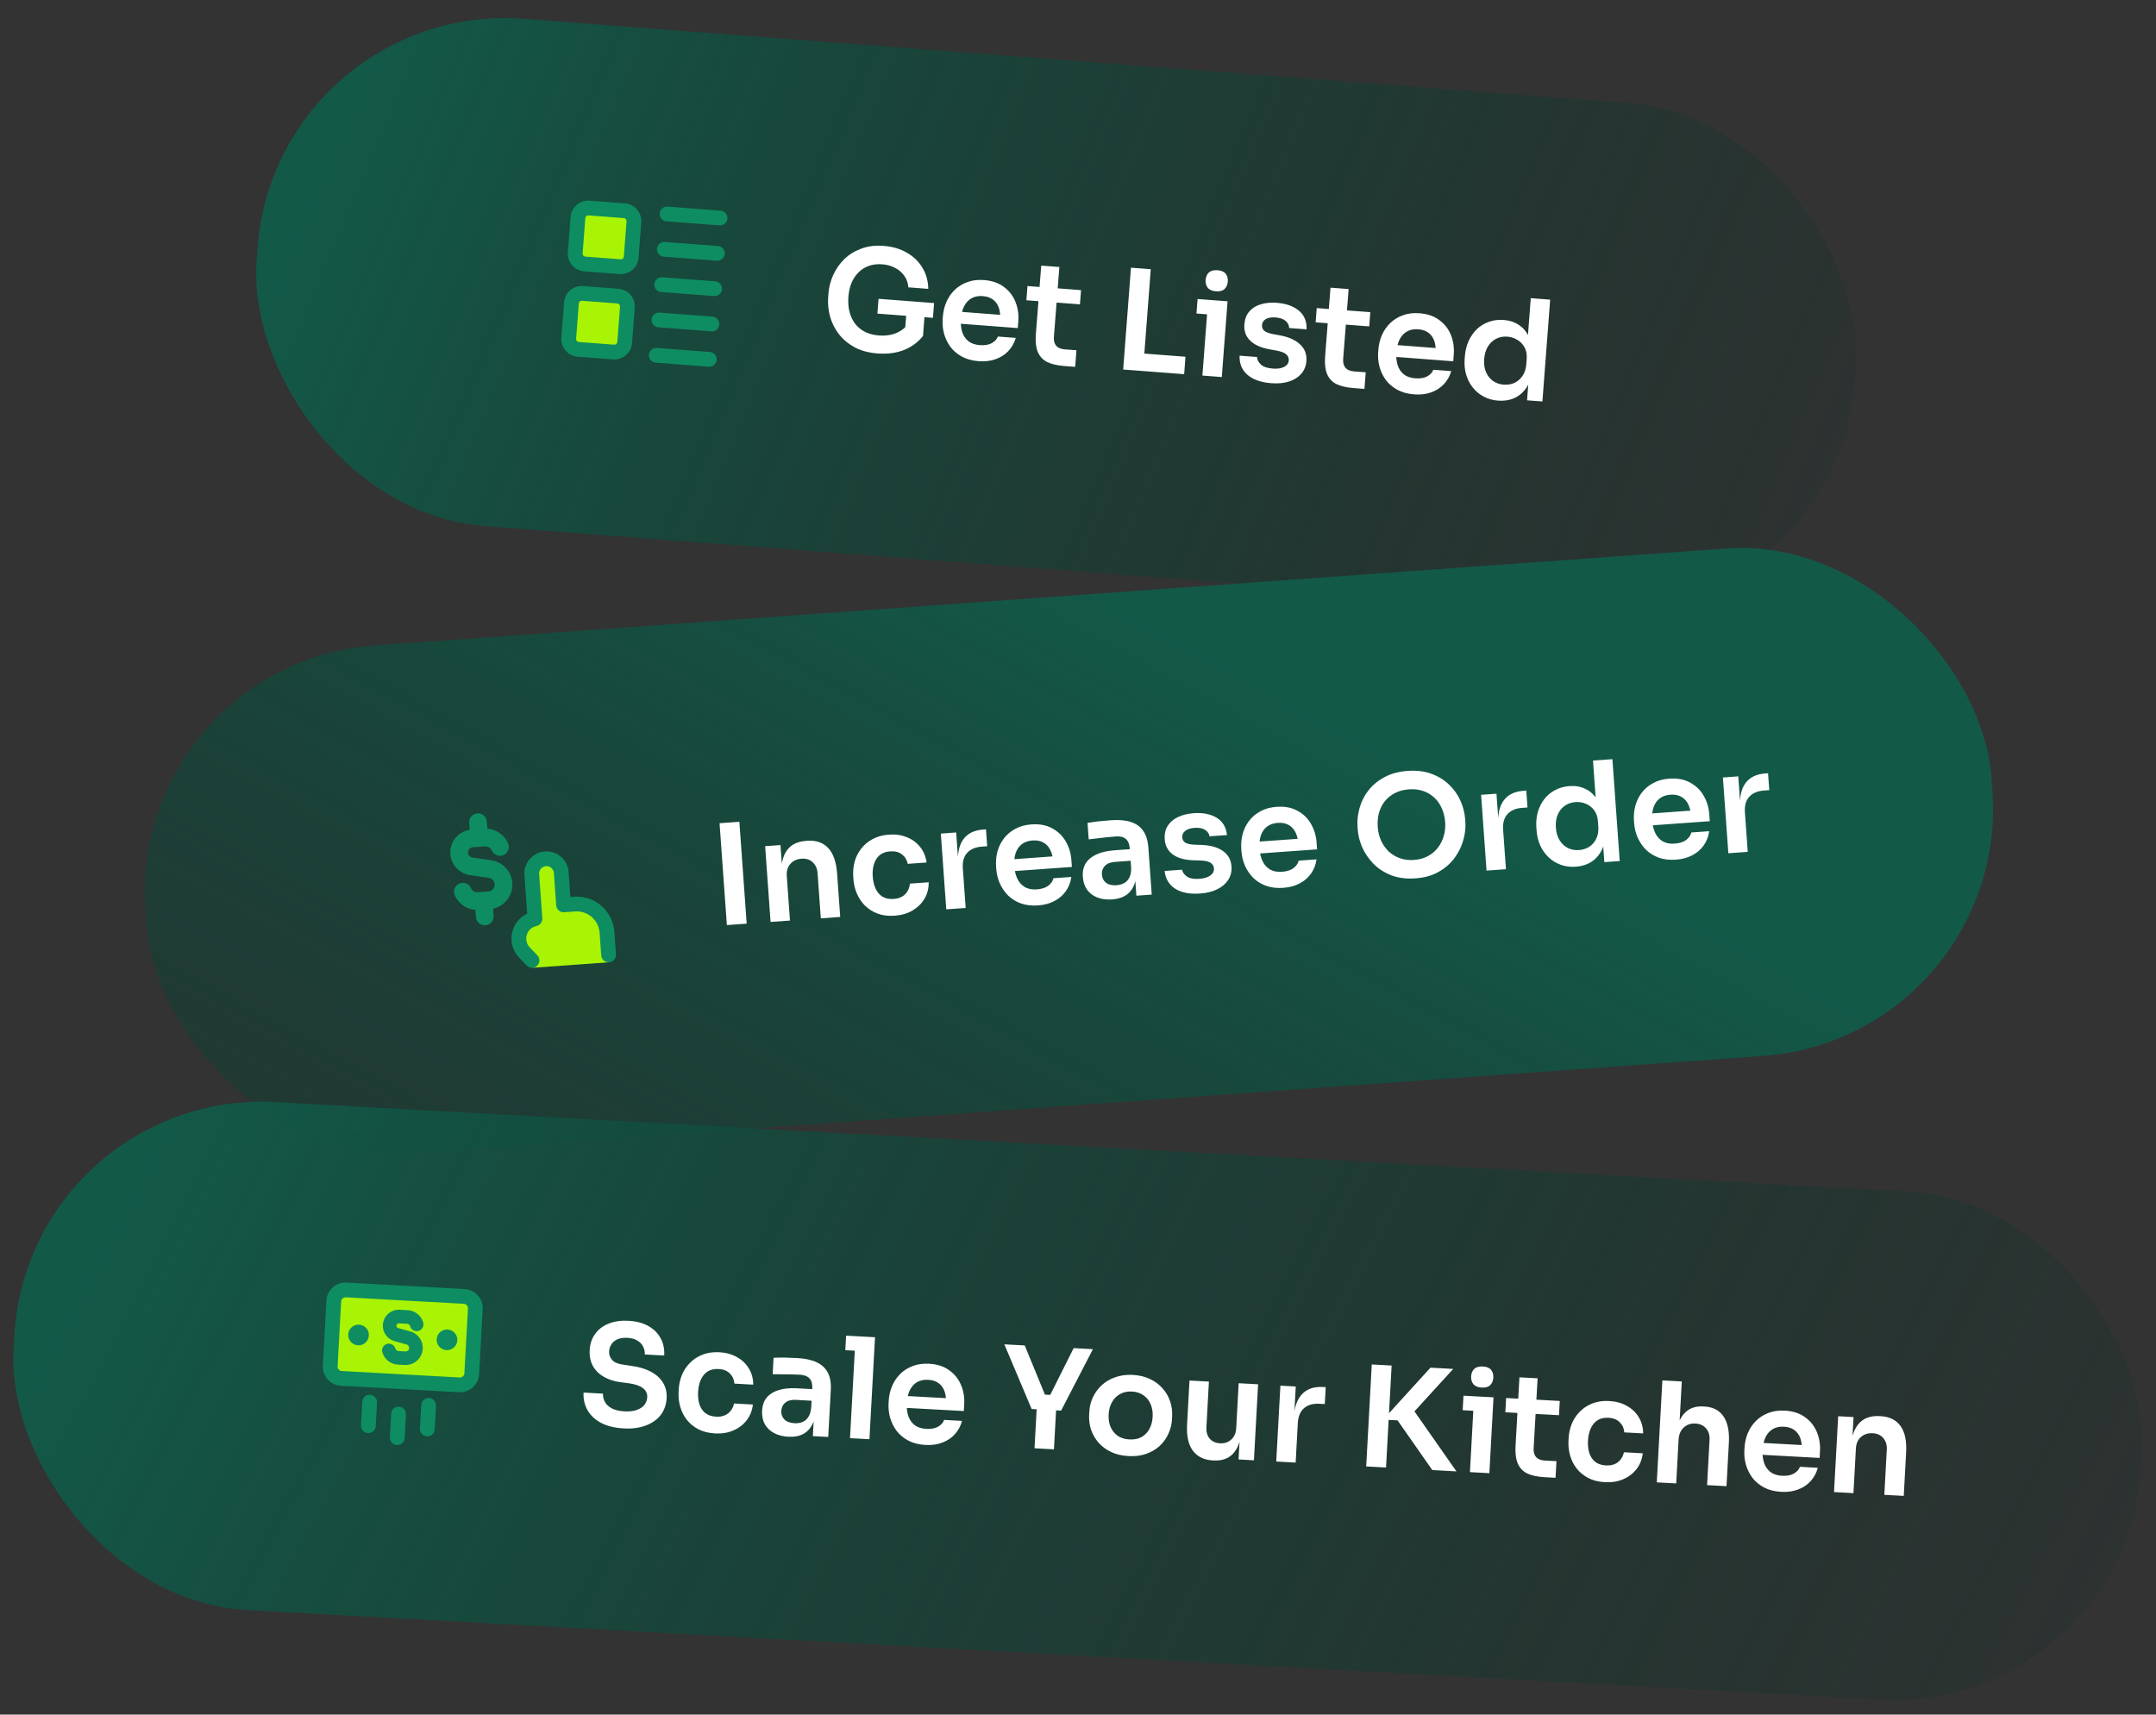 <svg xmlns="http://www.w3.org/2000/svg" width="435" height="346" viewBox="0 0 435 346" fill="none"><rect x="0" y="0" width="435" height="346" fill="#333333" stroke="none"/><rect x="55.789" y="0" width="323.389" height="102.663" rx="50" transform="rotate(4.36 55.789 0)" fill="url(#paint0_linear_30_969)"></rect><g clip-path="url(#clip0_30_969)"><path fill-rule="evenodd" clip-rule="evenodd" d="M116.608 43.903L116.064 51.032C115.977 52.181 116.837 53.183 117.985 53.27L125.114 53.814C126.263 53.901 127.265 53.041 127.352 51.893L127.896 44.764C127.983 43.616 127.123 42.614 125.975 42.526L118.846 41.983C117.698 41.895 116.696 42.755 116.608 43.903ZM115.294 61.132L114.751 68.261C114.663 69.409 115.523 70.411 116.671 70.499L123.801 71.042C124.949 71.13 125.951 70.27 126.038 69.122L126.582 61.993C126.67 60.844 125.81 59.842 124.661 59.755L117.532 59.211C116.384 59.123 115.382 59.983 115.294 61.132Z" fill="#A8F404"></path><path fill-rule="evenodd" clip-rule="evenodd" d="M118.733 43.468C118.405 43.443 118.118 43.688 118.093 44.017L117.55 51.146C117.525 51.474 117.77 51.76 118.098 51.785L125.228 52.329C125.556 52.354 125.842 52.108 125.867 51.78L126.411 44.651C126.436 44.323 126.19 44.036 125.862 44.011L118.733 43.468ZM115.123 43.79C115.273 41.822 116.991 40.347 118.959 40.497L126.088 41.041C128.057 41.191 129.531 42.909 129.381 44.877L128.837 52.006C128.687 53.975 126.97 55.449 125.001 55.299L117.872 54.755C115.903 54.605 114.429 52.888 114.579 50.919L115.123 43.79ZM133.104 43.07C133.167 42.249 133.882 41.635 134.703 41.698L145.396 42.513C146.216 42.576 146.831 43.291 146.768 44.112C146.706 44.932 145.99 45.546 145.17 45.484L134.476 44.668C133.656 44.606 133.042 43.89 133.104 43.07ZM132.56 50.199C132.623 49.379 133.339 48.764 134.159 48.827L144.853 49.642C145.673 49.705 146.287 50.42 146.224 51.241C146.162 52.061 145.446 52.675 144.626 52.613L133.932 51.797C133.112 51.735 132.498 51.019 132.56 50.199ZM133.615 55.956C132.795 55.893 132.079 56.508 132.017 57.328C131.954 58.148 132.569 58.864 133.389 58.926L144.082 59.742C144.903 59.804 145.618 59.19 145.681 58.37C145.743 57.55 145.129 56.834 144.309 56.771L133.615 55.956ZM131.473 64.457C131.536 63.637 132.251 63.023 133.072 63.085L143.765 63.9C144.586 63.963 145.2 64.679 145.137 65.499C145.075 66.319 144.359 66.933 143.539 66.871L132.845 66.055C132.025 65.993 131.411 65.277 131.473 64.457ZM132.528 70.214C131.708 70.151 130.992 70.766 130.93 71.586C130.867 72.406 131.481 73.122 132.302 73.184L142.995 74C143.816 74.062 144.531 73.448 144.594 72.628C144.656 71.808 144.042 71.092 143.222 71.029L132.528 70.214ZM116.78 61.245C116.805 60.917 117.091 60.671 117.419 60.696L124.548 61.24C124.876 61.265 125.122 61.551 125.097 61.879L124.553 69.008C124.528 69.337 124.242 69.582 123.914 69.557L116.785 69.014C116.457 68.989 116.211 68.702 116.236 68.374L116.78 61.245ZM117.645 57.726C115.677 57.576 113.959 59.05 113.809 61.019L113.266 68.148C113.115 70.116 114.59 71.834 116.558 71.984L123.687 72.528C125.656 72.678 127.374 71.204 127.524 69.235L128.067 62.106C128.217 60.137 126.743 58.42 124.775 58.27L117.645 57.726Z" fill="#0E8D62"></path></g><path d="M177.069 71.33C175.305 71.195 173.77 70.785 172.463 70.101C171.176 69.399 170.111 68.515 169.267 67.45C168.444 66.368 167.845 65.181 167.472 63.887C167.119 62.577 166.995 61.237 167.099 59.867L167.146 59.247C167.245 57.952 167.567 56.703 168.112 55.498C168.656 54.294 169.398 53.228 170.338 52.299C171.295 51.371 172.435 50.666 173.755 50.181C175.096 49.679 176.601 49.492 178.272 49.619C180.073 49.757 181.643 50.216 182.98 50.998C184.319 51.76 185.365 52.775 186.117 54.04C186.872 55.287 187.264 56.704 187.294 58.292L183.268 57.985C183.204 57.093 182.933 56.317 182.455 55.658C181.978 54.98 181.349 54.441 180.568 54.042C179.805 53.644 178.945 53.408 177.988 53.335C177.031 53.262 176.146 53.365 175.332 53.642C174.537 53.922 173.843 54.35 173.252 54.928C172.66 55.506 172.181 56.215 171.815 57.055C171.468 57.897 171.254 58.843 171.174 59.894C171.087 61.039 171.168 62.074 171.419 62.999C171.669 63.924 172.061 64.728 172.594 65.41C173.128 66.074 173.796 66.606 174.596 67.007C175.397 67.389 176.314 67.62 177.346 67.698C178.716 67.803 179.939 67.613 181.014 67.129C182.09 66.625 182.898 65.932 183.438 65.048L182.487 68.232L182.891 62.94L186.578 63.221L186.231 67.781C185.247 69.046 183.966 69.996 182.389 70.631C180.813 71.247 179.04 71.48 177.069 71.33ZM177.031 63.286L177.259 60.302L188.463 61.156L188.235 64.14L177.031 63.286ZM197.451 72.884C196.138 72.784 195.001 72.471 194.04 71.944C193.099 71.419 192.328 70.757 191.728 69.956C191.149 69.138 190.726 68.247 190.46 67.282C190.213 66.32 190.126 65.35 190.2 64.375L190.241 63.84C190.318 62.826 190.552 61.863 190.943 60.949C191.354 60.017 191.906 59.21 192.6 58.527C193.314 57.826 194.166 57.296 195.156 56.938C196.148 56.56 197.272 56.42 198.529 56.516C200.181 56.641 201.532 57.112 202.584 57.929C203.656 58.728 204.428 59.74 204.901 60.965C205.375 62.172 205.561 63.451 205.458 64.802L205.35 66.209L191.81 65.177L191.992 62.784L203.084 63.63L201.783 64.72C201.857 63.744 201.78 62.898 201.552 62.182C201.323 61.466 200.932 60.899 200.379 60.479C199.845 60.061 199.146 59.819 198.283 59.753C197.419 59.687 196.672 59.828 196.042 60.176C195.411 60.525 194.908 61.062 194.531 61.788C194.175 62.498 193.958 63.368 193.879 64.4C193.806 65.358 193.891 66.223 194.134 66.996C194.379 67.751 194.794 68.368 195.381 68.847C195.968 69.307 196.741 69.574 197.698 69.647C198.655 69.719 199.448 69.591 200.078 69.262C200.708 68.913 201.129 68.464 201.341 67.914L204.944 68.189C204.639 69.223 204.137 70.109 203.439 70.849C202.741 71.588 201.878 72.136 200.851 72.492C199.842 72.849 198.709 72.98 197.451 72.884ZM214.737 73.862C213.329 73.755 212.179 73.488 211.287 73.061C210.415 72.617 209.786 71.946 209.402 71.049C209.018 70.132 208.883 68.933 208.996 67.45L210.081 53.602L213.74 53.881L212.637 67.983C212.579 68.733 212.732 69.33 213.095 69.773C213.478 70.198 214.044 70.44 214.795 70.497L217.188 70.68L216.932 74.03L214.737 73.862ZM207.084 60.594L207.303 57.722L218.113 58.547L217.894 61.418L207.084 60.594ZM226.617 74.57L228.184 54.02L232.181 54.325L230.614 74.875L226.617 74.57ZM230.051 74.832L230.319 71.313L239.187 71.989L238.919 75.508L230.051 74.832ZM242.599 75.788L243.764 60.503L247.677 60.801L246.512 76.087L242.599 75.788ZM241.402 63.267L241.625 60.34L247.677 60.801L247.454 63.729L241.402 63.267ZM245.34 58.782C244.57 58.724 244.013 58.483 243.667 58.06C243.342 57.62 243.203 57.09 243.251 56.471C243.298 55.852 243.515 55.359 243.901 54.992C244.307 54.626 244.894 54.473 245.664 54.532C246.433 54.59 246.981 54.83 247.308 55.252C247.634 55.673 247.774 56.193 247.727 56.812C247.679 57.432 247.462 57.934 247.074 58.32C246.687 58.687 246.109 58.841 245.34 58.782ZM256.531 77.332C254.429 77.172 252.811 76.605 251.677 75.631C250.563 74.64 250.038 73.354 250.102 71.774L253.621 72.042C253.637 72.572 253.892 73.073 254.384 73.544C254.877 74.016 255.686 74.295 256.812 74.381C257.751 74.452 258.505 74.34 259.075 74.043C259.664 73.749 259.98 73.31 260.024 72.728C260.063 72.222 259.878 71.802 259.469 71.469C259.079 71.137 258.381 70.885 257.375 70.714L256.034 70.471C254.341 70.153 253.064 69.564 252.205 68.706C251.345 67.848 250.966 66.762 251.066 65.448C251.146 64.397 251.476 63.535 252.056 62.862C252.636 62.189 253.399 61.709 254.346 61.423C255.313 61.119 256.397 61.013 257.598 61.105C259.475 61.248 260.963 61.776 262.064 62.691C263.165 63.605 263.682 64.862 263.617 66.462L260.098 66.194C260.101 65.665 259.872 65.195 259.413 64.782C258.954 64.37 258.264 64.128 257.345 64.058C256.519 63.995 255.869 64.106 255.394 64.391C254.919 64.675 254.662 65.071 254.624 65.578C254.587 66.066 254.736 66.455 255.073 66.745C255.428 67.036 256.015 67.26 256.834 67.417L258.174 67.661C259.961 67.986 261.331 68.59 262.283 69.475C263.254 70.36 263.687 71.488 263.582 72.858C263.505 73.872 263.156 74.732 262.536 75.44C261.936 76.13 261.123 76.644 260.097 76.981C259.07 77.318 257.882 77.435 256.531 77.332ZM273.1 78.312C271.692 78.205 270.542 77.938 269.65 77.511C268.778 77.067 268.149 76.397 267.765 75.499C267.382 74.582 267.246 73.383 267.36 71.9L268.444 58.052L272.103 58.331L271 72.433C270.943 73.183 271.095 73.78 271.458 74.223C271.841 74.649 272.407 74.89 273.158 74.948L275.551 75.13L275.296 78.48L273.1 78.312ZM265.447 65.044L265.666 62.173L276.476 62.997L276.257 65.868L265.447 65.044ZM285.312 79.583C283.998 79.483 282.861 79.17 281.901 78.644C280.959 78.119 280.189 77.456 279.589 76.655C279.01 75.837 278.587 74.946 278.321 73.982C278.073 73.019 277.987 72.05 278.061 71.074L278.102 70.539C278.179 69.526 278.413 68.562 278.804 67.648C279.215 66.717 279.767 65.909 280.461 65.226C281.175 64.526 282.027 63.996 283.017 63.637C284.008 63.26 285.133 63.119 286.39 63.215C288.042 63.341 289.393 63.812 290.445 64.628C291.516 65.427 292.289 66.44 292.761 67.665C293.236 68.871 293.421 70.15 293.318 71.501L293.211 72.909L279.671 71.876L279.853 69.484L290.944 70.329L289.644 71.419C289.718 70.444 289.641 69.598 289.413 68.882C289.184 68.166 288.793 67.598 288.24 67.178C287.706 66.76 287.007 66.518 286.143 66.452C285.28 66.386 284.533 66.528 283.903 66.876C283.272 67.224 282.769 67.762 282.392 68.488C282.036 69.197 281.819 70.068 281.74 71.1C281.667 72.057 281.752 72.922 281.995 73.696C282.24 74.451 282.655 75.068 283.241 75.546C283.829 76.007 284.602 76.273 285.559 76.346C286.516 76.419 287.309 76.291 287.938 75.961C288.569 75.613 288.99 75.164 289.202 74.614L292.805 74.888C292.5 75.922 291.998 76.809 291.3 77.548C290.602 78.288 289.739 78.836 288.711 79.191C287.703 79.549 286.569 79.679 285.312 79.583ZM302.264 80.848C301.194 80.766 300.224 80.494 299.353 80.031C298.483 79.568 297.746 78.955 297.144 78.192C296.541 77.429 296.097 76.564 295.812 75.599C295.529 74.615 295.429 73.569 295.514 72.462L295.559 71.87C295.642 70.782 295.889 69.772 296.299 68.841C296.729 67.911 297.281 67.113 297.954 66.447C298.647 65.782 299.449 65.287 300.361 64.96C301.293 64.616 302.304 64.485 303.392 64.568C304.593 64.66 305.624 65.002 306.485 65.597C307.366 66.174 308.039 66.999 308.505 68.073C308.97 69.146 309.172 70.464 309.109 72.026L308.058 70.587L308.852 60.171L312.765 60.469L311.198 81.019L308.102 80.783L308.598 74.28L309.273 74.332C309.098 75.885 308.68 77.165 308.018 78.172C307.357 79.16 306.529 79.88 305.531 80.332C304.554 80.767 303.465 80.939 302.264 80.848ZM303.388 77.621C304.157 77.679 304.874 77.564 305.538 77.275C306.203 76.967 306.749 76.499 307.174 75.871C307.62 75.225 307.877 74.452 307.945 73.551L308.031 72.425C308.1 71.524 307.96 70.759 307.612 70.128C307.265 69.479 306.785 68.97 306.171 68.602C305.559 68.216 304.877 67.994 304.126 67.937C303.282 67.872 302.515 68.022 301.827 68.384C301.159 68.73 300.609 69.254 300.178 69.957C299.766 70.662 299.522 71.503 299.448 72.478C299.374 73.454 299.496 74.323 299.816 75.083C300.137 75.825 300.601 76.417 301.209 76.86C301.836 77.304 302.562 77.558 303.388 77.621Z" fill="white"></path><rect x="25.752" y="133.83" width="373.437" height="102.663" rx="50" transform="rotate(-4.103 25.752 133.83)" fill="url(#paint1_linear_30_969)"></rect><g clip-path="url(#clip1_30_969)"><path d="M107.294 176.491L107.934 185.405L107.819 185.433C104.749 186.174 103.642 189.967 105.832 192.242L107.449 195.296L122.9 194.188L122.465 188.121C122.223 184.743 119.288 182.201 115.91 182.444L113.706 182.602L113.237 176.064C113.12 174.423 111.694 173.188 110.053 173.306C108.412 173.424 107.177 174.85 107.294 176.491Z" fill="#A8F404"></path><path fill-rule="evenodd" clip-rule="evenodd" d="M96.32 164.136C97.304 164.066 98.16 164.807 98.23 165.791L98.334 167.231C99.519 167.32 100.6 167.829 101.413 168.616C101.872 169.06 102.248 169.596 102.511 170.197C102.905 171.102 102.492 172.155 101.587 172.55C100.682 172.945 99.629 172.531 99.234 171.626C99.162 171.46 99.057 171.31 98.927 171.184C98.65 170.916 98.27 170.766 97.859 170.796L95.406 170.972C94.828 171.013 94.393 171.515 94.435 172.093C94.47 172.585 94.843 172.986 95.331 173.056L99.125 173.606C101.435 173.94 103.199 175.838 103.366 178.165C103.544 180.653 101.858 182.846 99.491 183.369L99.595 184.808C99.665 185.793 98.924 186.648 97.94 186.719C96.955 186.79 96.1 186.049 96.029 185.064L95.926 183.625C94.07 183.487 92.472 182.317 91.749 180.659C91.354 179.754 91.768 178.7 92.672 178.306C93.577 177.911 94.631 178.325 95.025 179.229C95.256 179.757 95.799 180.103 96.4 180.06L97.43 179.986C97.439 179.985 97.448 179.984 97.457 179.984C97.465 179.983 97.474 179.983 97.483 179.982L98.513 179.908C99.278 179.853 99.855 179.188 99.8 178.421C99.753 177.769 99.259 177.237 98.613 177.144L94.819 176.594C92.668 176.283 91.025 174.516 90.869 172.349C90.696 169.932 92.413 167.816 94.765 167.45L94.665 166.047C94.594 165.062 95.335 164.207 96.32 164.136ZM108.78 176.384C108.721 175.563 109.339 174.851 110.159 174.792C110.98 174.733 111.693 175.35 111.752 176.171L112.22 182.708C112.279 183.529 112.992 184.146 113.813 184.087L116.016 183.929C118.574 183.746 120.796 185.67 120.979 188.228L121.308 192.808C121.367 193.629 122.08 194.246 122.9 194.187C123.721 194.129 124.338 193.416 124.279 192.595L123.951 188.014C123.65 183.816 120.002 180.656 115.803 180.958L115.085 181.009L114.723 175.958C114.546 173.496 112.408 171.644 109.946 171.82C107.484 171.997 105.632 174.136 105.809 176.597L106.366 184.372C103.038 185.945 102.051 190.461 104.759 193.275L106.269 194.843C106.84 195.436 107.783 195.454 108.375 194.883C108.968 194.313 108.986 193.37 108.415 192.777L106.906 191.209C105.514 189.763 106.217 187.351 108.168 186.881L108.283 186.853C108.991 186.682 109.472 186.025 109.42 185.298L108.78 176.384Z" fill="#0E8D62"></path></g><path d="M146.654 186.68L145.179 166.123L149.178 165.836L150.653 186.393L146.654 186.68ZM155.473 186.047L154.376 170.756L157.473 170.534L157.944 177.095L157.663 177.116C157.551 175.557 157.664 174.247 158.003 173.185C158.341 172.104 158.894 171.272 159.664 170.688C160.452 170.103 161.457 169.767 162.677 169.68L162.846 169.668C164.667 169.537 166.089 170.029 167.113 171.145C168.135 172.241 168.729 173.954 168.896 176.281L169.525 185.039L165.61 185.32L164.958 176.224C164.891 175.286 164.564 174.545 163.978 174.002C163.41 173.458 162.657 173.219 161.719 173.287C160.761 173.355 160.004 173.711 159.446 174.355C158.906 174.979 158.671 175.788 158.743 176.783L159.387 185.766L155.473 186.047ZM180.558 184.785C179.225 184.881 178.054 184.739 177.046 184.358C176.056 183.976 175.205 183.433 174.495 182.73C173.802 182.024 173.263 181.214 172.877 180.298C172.49 179.382 172.262 178.436 172.192 177.46L172.153 176.925C172.079 175.893 172.168 174.896 172.42 173.934C172.689 172.952 173.126 172.072 173.731 171.293C174.334 170.495 175.099 169.845 176.025 169.345C176.969 168.824 178.079 168.518 179.356 168.427C180.689 168.331 181.9 168.508 182.989 168.958C184.076 169.39 184.963 170.043 185.649 170.919C186.353 171.793 186.786 172.837 186.949 174.052L183.147 174.325C182.997 173.543 182.612 172.91 181.992 172.427C181.391 171.941 180.593 171.734 179.598 171.806C178.735 171.868 178.027 172.126 177.474 172.581C176.941 173.034 176.56 173.637 176.33 174.389C176.1 175.123 176.018 175.959 176.086 176.898C176.15 177.799 176.34 178.606 176.656 179.319C176.99 180.031 177.453 180.574 178.046 180.946C178.658 181.318 179.414 181.471 180.315 181.406C180.991 181.358 181.564 181.194 182.035 180.915C182.506 180.636 182.866 180.27 183.117 179.818C183.386 179.365 183.539 178.863 183.575 178.314L187.377 178.041C187.39 179.285 187.102 180.4 186.513 181.386C185.94 182.352 185.138 183.136 184.106 183.738C183.092 184.339 181.909 184.689 180.558 184.785ZM190.92 183.504L189.823 168.213L192.921 167.991L193.386 174.468L193.301 174.474C193.144 172.278 193.494 170.582 194.352 169.389C195.209 168.195 196.549 167.533 198.37 167.402L198.933 167.362L199.177 170.769L198.107 170.846C196.793 170.94 195.796 171.37 195.115 172.136C194.451 172.882 194.167 173.921 194.263 175.254L194.835 183.224L190.92 183.504ZM209.434 182.714C208.12 182.808 206.949 182.666 205.922 182.287C204.913 181.906 204.054 181.364 203.343 180.66C202.649 179.936 202.1 179.117 201.695 178.203C201.308 177.287 201.08 176.341 201.01 175.365L200.971 174.83C200.899 173.816 200.988 172.828 201.24 171.867C201.509 170.885 201.937 170.005 202.523 169.227C203.126 168.429 203.891 167.78 204.817 167.279C205.742 166.76 206.834 166.455 208.091 166.365C209.743 166.247 211.15 166.514 212.31 167.166C213.487 167.799 214.4 168.686 215.048 169.829C215.695 170.952 216.067 172.19 216.164 173.542L216.265 174.95L202.72 175.921L202.548 173.528L213.643 172.732L212.517 174.001C212.447 173.025 212.246 172.2 211.915 171.525C211.583 170.851 211.113 170.347 210.504 170.013C209.914 169.678 209.187 169.542 208.324 169.604C207.46 169.665 206.742 169.915 206.17 170.352C205.597 170.79 205.178 171.395 204.913 172.169C204.665 172.923 204.578 173.816 204.652 174.849C204.721 175.806 204.933 176.649 205.287 177.379C205.64 178.089 206.141 178.638 206.792 179.026C207.441 179.394 208.244 179.544 209.202 179.476C210.159 179.407 210.925 179.163 211.499 178.745C212.071 178.307 212.422 177.801 212.55 177.226L216.155 176.967C216.005 178.035 215.639 178.985 215.057 179.82C214.476 180.654 213.703 181.323 212.739 181.826C211.793 182.328 210.692 182.624 209.434 182.714ZM229.28 180.752L228.955 176.219L228.307 176.265L227.945 171.225C227.882 170.342 227.619 169.701 227.156 169.3C226.694 168.899 226.012 168.731 225.11 168.796C224.641 168.829 224.079 168.879 223.423 168.945C222.767 169.011 222.103 169.087 221.43 169.173C220.774 169.239 220.185 169.309 219.662 169.385L219.423 166.062C219.852 165.993 220.338 165.921 220.879 165.844C221.421 165.767 221.974 165.709 222.537 165.668C223.117 165.608 223.661 165.56 224.168 165.523C225.745 165.41 227.065 165.523 228.127 165.862C229.208 166.199 230.043 166.791 230.632 167.635C231.239 168.479 231.594 169.614 231.697 171.04L232.378 180.53L229.28 180.752ZM224.38 181.5C223.273 181.58 222.282 181.453 221.409 181.119C220.555 180.784 219.867 180.267 219.345 179.569C218.842 178.869 218.553 178.003 218.479 176.97C218.398 175.844 218.605 174.904 219.098 174.152C219.61 173.398 220.351 172.807 221.32 172.379C222.308 171.95 223.478 171.687 224.83 171.59L228.378 171.335L228.546 173.672L224.941 173.931C224.04 173.996 223.362 174.271 222.906 174.756C222.467 175.222 222.273 175.802 222.323 176.496C222.373 177.191 222.648 177.737 223.148 178.135C223.667 178.532 224.377 178.698 225.278 178.634C225.823 178.595 226.314 178.465 226.751 178.245C227.205 178.005 227.566 177.639 227.833 177.148C228.117 176.637 228.248 175.967 228.226 175.139L229.262 176.168C229.245 177.245 229.047 178.165 228.668 178.928C228.307 179.69 227.766 180.295 227.043 180.743C226.338 181.171 225.45 181.423 224.38 181.5ZM242.152 180.31C240.05 180.461 238.366 180.138 237.101 179.342C235.854 178.526 235.145 177.331 234.976 175.758L238.496 175.506C238.59 176.028 238.915 176.485 239.472 176.879C240.028 177.274 240.87 177.43 241.996 177.349C242.935 177.282 243.664 177.06 244.185 176.683C244.724 176.305 244.972 175.824 244.93 175.242C244.894 174.736 244.649 174.347 244.196 174.078C243.761 173.807 243.034 173.661 242.013 173.64L240.652 173.596C238.93 173.531 237.581 173.137 236.604 172.415C235.628 171.692 235.092 170.674 234.998 169.36C234.923 168.309 235.122 167.407 235.597 166.656C236.071 165.905 236.755 165.318 237.65 164.896C238.561 164.453 239.618 164.188 240.82 164.102C242.697 163.968 244.247 164.271 245.47 165.014C246.694 165.756 247.391 166.924 247.561 168.515L244.041 168.768C243.966 168.245 243.671 167.813 243.156 167.473C242.641 167.132 241.923 166.995 241.004 167.061C240.178 167.12 239.551 167.326 239.123 167.677C238.695 168.029 238.5 168.458 238.536 168.965C238.571 169.453 238.776 169.815 239.152 170.053C239.546 170.289 240.16 170.424 240.993 170.458L242.354 170.502C244.17 170.561 245.614 170.957 246.685 171.692C247.776 172.425 248.37 173.477 248.469 174.847C248.541 175.861 248.323 176.763 247.814 177.555C247.322 178.326 246.593 178.954 245.628 179.438C244.662 179.923 243.504 180.213 242.152 180.31ZM258.907 179.165C257.592 179.259 256.422 179.117 255.394 178.738C254.386 178.357 253.526 177.815 252.815 177.111C252.122 176.387 251.572 175.568 251.167 174.654C250.781 173.738 250.552 172.792 250.482 171.816L250.444 171.281C250.371 170.267 250.461 169.279 250.713 168.318C250.982 167.336 251.409 166.456 251.995 165.678C252.598 164.88 253.363 164.231 254.29 163.73C255.215 163.211 256.306 162.906 257.564 162.816C259.216 162.698 260.622 162.965 261.782 163.617C262.96 164.25 263.873 165.137 264.521 166.28C265.167 167.403 265.539 168.641 265.636 169.993L265.737 171.401L252.192 172.372L252.02 169.979L263.116 169.183L261.989 170.452C261.919 169.476 261.719 168.651 261.387 167.976C261.056 167.302 260.586 166.798 259.977 166.464C259.387 166.129 258.66 165.993 257.796 166.054C256.933 166.116 256.215 166.366 255.642 166.803C255.07 167.241 254.651 167.846 254.386 168.62C254.138 169.374 254.051 170.267 254.125 171.3C254.194 172.257 254.405 173.1 254.759 173.83C255.112 174.54 255.614 175.089 256.264 175.477C256.914 175.845 257.717 175.995 258.674 175.927C259.632 175.858 260.397 175.614 260.971 175.196C261.544 174.758 261.894 174.252 262.023 173.677L265.627 173.418C265.477 174.486 265.111 175.436 264.53 176.271C263.948 177.105 263.175 177.774 262.211 178.277C261.266 178.779 260.164 179.075 258.907 179.165ZM285.572 177.252C283.714 177.385 282.076 177.173 280.658 176.614C279.259 176.054 278.072 175.28 277.095 174.294C276.136 173.287 275.387 172.19 274.849 171.002C274.329 169.794 274.027 168.617 273.945 167.472L273.901 166.852C273.81 165.594 273.946 164.33 274.308 163.058C274.668 161.768 275.262 160.584 276.091 159.506C276.938 158.426 278.016 157.537 279.324 156.839C280.632 156.123 282.196 155.699 284.017 155.569C285.819 155.439 287.418 155.636 288.814 156.159C290.209 156.662 291.393 157.389 292.367 158.338C293.36 159.286 294.127 160.372 294.667 161.598C295.207 162.805 295.522 164.037 295.612 165.295L295.656 165.914C295.739 167.059 295.599 168.268 295.237 169.539C294.893 170.79 294.309 171.983 293.484 173.118C292.677 174.233 291.612 175.168 290.289 175.923C288.984 176.677 287.412 177.12 285.572 177.252ZM285.306 173.535C286.357 173.459 287.282 173.204 288.081 172.77C288.899 172.334 289.575 171.766 290.11 171.067C290.663 170.348 291.059 169.556 291.298 168.689C291.556 167.803 291.65 166.881 291.581 165.924C291.507 164.891 291.279 163.954 290.898 163.114C290.536 162.272 290.032 161.553 289.385 160.958C288.757 160.361 288.008 159.915 287.138 159.619C286.267 159.323 285.316 159.212 284.283 159.286C283.232 159.361 282.297 159.608 281.478 160.025C280.658 160.442 279.971 160.992 279.416 161.673C278.88 162.353 278.484 163.136 278.226 164.023C277.988 164.908 277.906 165.867 277.98 166.899C278.049 167.857 278.264 168.756 278.626 169.598C279.006 170.42 279.511 171.148 280.142 171.782C280.79 172.396 281.549 172.861 282.421 173.176C283.293 173.491 284.254 173.61 285.306 173.535ZM299.93 175.684L298.833 160.393L301.931 160.171L302.396 166.648L302.311 166.654C302.154 164.457 302.504 162.762 303.362 161.569C304.219 160.375 305.559 159.713 307.38 159.582L307.943 159.542L308.188 162.949L307.117 163.026C305.803 163.12 304.806 163.55 304.125 164.316C303.461 165.062 303.177 166.101 303.273 167.434L303.845 175.403L299.93 175.684ZM317.935 174.902C316.865 174.979 315.865 174.852 314.936 174.523C314.007 174.193 313.188 173.695 312.479 173.029C311.771 172.363 311.205 171.573 310.781 170.66C310.356 169.728 310.103 168.708 310.024 167.601L309.981 167.009C309.903 165.921 309.999 164.885 310.268 163.904C310.556 162.921 310.984 162.05 311.553 161.292C312.14 160.533 312.86 159.925 313.714 159.467C314.586 158.99 315.566 158.712 316.655 158.634C317.856 158.547 318.927 158.735 319.865 159.196C320.822 159.637 321.609 160.354 322.228 161.347C322.846 162.341 323.239 163.615 323.407 165.169L322.156 163.9L321.408 153.481L325.323 153.2L326.797 173.757L323.7 173.979L323.233 167.474L323.909 167.426C323.964 168.988 323.739 170.315 323.232 171.408C322.724 172.483 322.011 173.317 321.091 173.911C320.189 174.486 319.137 174.816 317.935 174.902ZM318.572 171.545C319.341 171.489 320.033 171.27 320.647 170.886C321.26 170.484 321.731 169.941 322.059 169.257C322.405 168.552 322.545 167.75 322.481 166.849L322.4 165.722C322.335 164.821 322.084 164.084 321.647 163.512C321.208 162.921 320.658 162.488 319.997 162.215C319.335 161.923 318.628 161.804 317.877 161.858C317.032 161.918 316.296 162.179 315.668 162.639C315.058 163.079 314.592 163.678 314.269 164.437C313.965 165.195 313.848 166.062 313.918 167.038C313.988 168.015 314.237 168.855 314.665 169.561C315.092 170.247 315.638 170.764 316.305 171.113C316.99 171.46 317.746 171.604 318.572 171.545ZM338.134 173.481C336.82 173.576 335.649 173.433 334.622 173.054C333.613 172.673 332.754 172.131 332.043 171.427C331.349 170.704 330.8 169.884 330.395 168.97C330.008 168.054 329.78 167.108 329.71 166.132L329.671 165.597C329.599 164.583 329.688 163.595 329.94 162.634C330.209 161.652 330.637 160.772 331.223 159.994C331.826 159.196 332.591 158.547 333.517 158.047C334.442 157.527 335.534 157.223 336.791 157.132C338.443 157.014 339.85 157.281 341.01 157.934C342.187 158.566 343.1 159.454 343.748 160.596C344.395 161.72 344.767 162.957 344.864 164.309L344.965 165.717L331.42 166.689L331.248 164.295L342.343 163.499L341.217 164.769C341.147 163.792 340.946 162.967 340.615 162.293C340.283 161.618 339.813 161.114 339.204 160.781C338.614 160.445 337.887 160.309 337.024 160.371C336.16 160.433 335.442 160.682 334.87 161.12C334.297 161.557 333.878 162.163 333.613 162.937C333.365 163.69 333.278 164.583 333.352 165.616C333.421 166.573 333.633 167.417 333.987 168.146C334.34 168.857 334.841 169.406 335.492 169.793C336.141 170.162 336.944 170.312 337.902 170.243C338.859 170.174 339.625 169.931 340.199 169.512C340.771 169.075 341.122 168.568 341.25 167.993L344.855 167.734C344.705 168.802 344.339 169.753 343.757 170.587C343.176 171.421 342.403 172.09 341.439 172.593C340.493 173.095 339.392 173.391 338.134 173.481ZM348.715 172.184L347.618 156.894L350.716 156.671L351.181 163.148L351.096 163.154C350.939 160.958 351.289 159.263 352.147 158.069C353.004 156.875 354.344 156.213 356.165 156.082L356.728 156.042L356.973 159.449L355.902 159.526C354.588 159.62 353.591 160.05 352.91 160.816C352.246 161.562 351.962 162.601 352.058 163.934L352.63 171.904L348.715 172.184Z" fill="white"></path><rect x="5.618" y="219.669" width="429.902" height="102.663" rx="50" transform="rotate(3.137 5.618 219.669)" fill="url(#paint2_linear_30_969)"></rect><g clip-path="url(#clip2_30_969)"><path d="M92.673 279.463L68.877 278.159C67.562 278.087 66.555 276.963 66.627 275.649L67.345 262.56C67.417 261.246 68.54 260.239 69.855 260.311L93.651 261.615C94.966 261.687 95.973 262.811 95.901 264.125L95.183 277.214C95.111 278.528 93.988 279.535 92.673 279.463Z" fill="#A8F404"></path><path fill-rule="evenodd" clip-rule="evenodd" d="M68.115 275.73C68.088 276.223 68.465 276.644 68.958 276.671L92.755 277.976C93.248 278.003 93.669 277.625 93.696 277.132L94.413 264.044C94.441 263.551 94.063 263.13 93.57 263.103L69.773 261.798C69.28 261.771 68.859 262.149 68.832 262.642L68.115 275.73ZM68.795 279.646C66.659 279.529 65.023 277.703 65.14 275.567L65.857 262.479C65.974 260.343 67.801 258.707 69.936 258.824L93.733 260.128C95.869 260.245 97.505 262.071 97.388 264.207L96.671 277.295C96.554 279.431 94.728 281.067 92.592 280.95L68.795 279.646ZM80.65 264.308C78.869 264.21 77.346 265.575 77.249 267.356C77.165 268.872 78.149 270.241 79.612 270.646L82.034 271.317C82.356 271.406 82.574 271.708 82.555 272.043C82.534 272.437 82.197 272.738 81.805 272.717L80.418 272.641C80.11 272.624 79.855 272.413 79.772 272.13C79.559 271.403 78.798 270.987 78.072 271.2C77.345 271.413 76.929 272.174 77.142 272.9C77.541 274.264 78.764 275.295 80.268 275.377L81.654 275.453C83.56 275.558 85.188 274.097 85.292 272.193C85.381 270.573 84.33 269.108 82.765 268.675L80.343 268.005C80.122 267.943 79.973 267.736 79.985 267.506C80 267.237 80.231 267.03 80.501 267.045L82.111 267.133C82.321 267.144 82.504 267.245 82.628 267.4C82.687 267.472 82.73 267.555 82.756 267.644C82.969 268.37 83.73 268.787 84.457 268.574C85.183 268.361 85.599 267.6 85.386 266.874C85.258 266.435 85.046 266.033 84.768 265.686C84.177 264.948 83.282 264.452 82.26 264.396L80.65 264.308ZM74.422 269.512C74.486 268.362 73.604 267.379 72.454 267.316C71.304 267.253 70.321 268.134 70.258 269.284C70.195 270.434 71.076 271.417 72.226 271.48C73.376 271.543 74.359 270.662 74.422 269.512ZM90.074 272.458C88.924 272.395 88.043 271.412 88.106 270.262C88.169 269.112 89.152 268.231 90.302 268.294C91.452 268.357 92.333 269.34 92.27 270.49C92.207 271.64 91.224 272.521 90.074 272.458ZM80.074 291.602C80.895 291.647 81.598 291.017 81.643 290.196L81.904 285.436C81.949 284.615 81.319 283.913 80.498 283.868C79.676 283.823 78.974 284.452 78.929 285.273L78.668 290.033C78.623 290.854 79.252 291.557 80.074 291.602ZM87.706 288.44C87.661 289.261 86.959 289.89 86.137 289.845C85.316 289.8 84.686 289.098 84.731 288.277L84.992 283.517C85.037 282.696 85.74 282.066 86.561 282.111C87.383 282.156 88.012 282.859 87.967 283.68L87.706 288.44ZM74.239 289.193C75.06 289.238 75.763 288.609 75.808 287.787L76.069 283.028C76.114 282.207 75.484 281.504 74.663 281.459C73.841 281.414 73.139 282.044 73.094 282.865L72.833 287.624C72.788 288.446 73.418 289.148 74.239 289.193Z" fill="#0E8D62"></path></g><path d="M125.829 288.252C124.006 288.152 122.481 287.776 121.253 287.125C120.045 286.474 119.14 285.623 118.538 284.573C117.936 283.503 117.671 282.32 117.742 281.023L121.661 281.238C121.631 281.783 121.752 282.327 122.024 282.869C122.297 283.393 122.753 283.833 123.394 284.188C124.053 284.545 124.927 284.753 126.017 284.813C126.994 284.866 127.82 284.77 128.493 284.524C129.166 284.279 129.675 283.939 130.019 283.505C130.364 283.053 130.553 282.536 130.585 281.953C130.625 281.22 130.347 280.62 129.75 280.154C129.155 279.669 128.212 279.335 126.921 279.151L125.125 278.911C123.161 278.634 121.616 277.936 120.489 276.819C119.383 275.684 118.877 274.243 118.973 272.495C119.045 271.179 119.417 270.069 120.089 269.163C120.762 268.239 121.666 267.553 122.803 267.106C123.959 266.642 125.289 266.451 126.793 266.533C128.353 266.619 129.681 266.965 130.779 267.572C131.877 268.179 132.709 268.997 133.274 270.027C133.841 271.038 134.088 272.211 134.014 273.545L130.096 273.331C130.127 272.767 130.014 272.242 129.758 271.757C129.522 271.254 129.139 270.847 128.609 270.535C128.1 270.205 127.431 270.018 126.604 269.973C125.815 269.929 125.15 270.025 124.609 270.259C124.069 270.493 123.654 270.829 123.367 271.265C123.079 271.702 122.921 272.183 122.892 272.71C122.857 273.349 123.061 273.925 123.504 274.44C123.948 274.935 124.675 275.248 125.686 275.379L127.481 275.647C128.941 275.84 130.211 276.221 131.292 276.789C132.373 277.357 133.19 278.09 133.744 278.988C134.317 279.886 134.57 280.946 134.503 282.168C134.432 283.464 134.031 284.592 133.3 285.551C132.57 286.491 131.56 287.2 130.271 287.676C129.001 288.153 127.52 288.345 125.829 288.252ZM144.288 289.264C142.954 289.191 141.811 288.902 140.858 288.397C139.924 287.894 139.149 287.248 138.533 286.46C137.935 285.673 137.502 284.801 137.234 283.844C136.966 282.887 136.859 281.92 136.912 280.943L136.942 280.407C136.998 279.373 137.212 278.395 137.583 277.473C137.974 276.533 138.518 275.715 139.216 275.018C139.915 274.302 140.756 273.755 141.738 273.375C142.74 272.977 143.88 272.814 145.158 272.884C146.492 272.957 147.671 273.285 148.695 273.869C149.719 274.434 150.516 275.194 151.086 276.149C151.675 277.105 151.973 278.196 151.981 279.422L148.176 279.213C148.125 278.419 147.823 277.742 147.269 277.184C146.734 276.627 145.968 276.321 144.972 276.267C144.108 276.219 143.373 276.386 142.768 276.768C142.181 277.15 141.727 277.7 141.405 278.418C141.084 279.117 140.898 279.936 140.846 280.875C140.797 281.777 140.883 282.602 141.106 283.35C141.348 284.098 141.74 284.694 142.281 285.139C142.841 285.584 143.572 285.831 144.474 285.881C145.15 285.918 145.74 285.828 146.242 285.61C146.744 285.393 147.147 285.076 147.453 284.659C147.777 284.243 147.992 283.765 148.097 283.224L151.903 283.432C151.76 284.669 151.333 285.739 150.624 286.642C149.935 287.528 149.04 288.205 147.94 288.672C146.859 289.141 145.641 289.338 144.288 289.264ZM164.004 289.807L164.253 285.268L163.605 285.233L163.881 280.187C163.93 279.304 163.75 278.634 163.341 278.178C162.932 277.722 162.277 277.469 161.375 277.42C160.905 277.394 160.341 277.373 159.682 277.355C159.023 277.338 158.355 277.33 157.676 277.33C157.017 277.313 156.424 277.309 155.895 277.318L156.078 273.991C156.512 273.977 157.003 273.966 157.55 273.959C158.097 273.951 158.652 273.963 159.216 273.994C159.8 274.007 160.345 274.027 160.853 274.055C162.431 274.141 163.726 274.42 164.737 274.89C165.767 275.361 166.521 276.053 166.998 276.965C167.495 277.878 167.704 279.049 167.626 280.477L167.105 289.977L164.004 289.807ZM159.049 289.931C157.941 289.871 156.974 289.62 156.15 289.179C155.345 288.739 154.727 288.139 154.298 287.381C153.887 286.623 153.71 285.727 153.766 284.694C153.828 283.566 154.151 282.66 154.735 281.976C155.338 281.293 156.147 280.8 157.163 280.497C158.197 280.196 159.391 280.082 160.744 280.156L164.296 280.351L164.168 282.691L160.56 282.493C159.658 282.444 158.95 282.631 158.437 283.055C157.943 283.462 157.677 284.013 157.639 284.708C157.601 285.403 157.805 285.98 158.251 286.438C158.716 286.897 159.4 287.151 160.302 287.201C160.847 287.231 161.35 287.164 161.811 287.001C162.292 286.82 162.696 286.503 163.023 286.049C163.369 285.578 163.584 284.93 163.666 284.105L164.565 285.257C164.412 286.323 164.099 287.211 163.627 287.92C163.173 288.631 162.56 289.162 161.786 289.516C161.033 289.852 160.121 289.99 159.049 289.931ZM171.5 290.218L172.628 269.639L176.546 269.854L175.418 290.433L171.5 290.218ZM170.55 272.466L170.711 269.534L176.546 269.854L176.385 272.786L170.55 272.466ZM186.712 291.589C185.397 291.517 184.253 291.228 183.282 290.722C182.33 290.218 181.545 289.571 180.928 288.784C180.332 287.978 179.89 287.096 179.603 286.138C179.335 285.181 179.228 284.214 179.281 283.236L179.311 282.701C179.366 281.686 179.58 280.717 179.951 279.795C180.342 278.855 180.877 278.036 181.556 277.339C182.255 276.623 183.095 276.075 184.077 275.695C185.061 275.297 186.182 275.132 187.441 275.201C189.095 275.292 190.456 275.734 191.525 276.528C192.613 277.304 193.407 278.299 193.906 279.514C194.406 280.71 194.618 281.985 194.544 283.338L194.467 284.747L180.908 284.004L181.039 281.608L192.146 282.217L190.869 283.334C190.922 282.357 190.827 281.513 190.583 280.802C190.34 280.091 189.937 279.532 189.375 279.124C188.832 278.717 188.128 278.49 187.263 278.443C186.399 278.396 185.655 278.553 185.032 278.914C184.409 279.276 183.917 279.824 183.556 280.558C183.216 281.275 183.017 282.15 182.96 283.184C182.908 284.142 183.011 285.005 183.271 285.774C183.531 286.523 183.96 287.131 184.556 287.597C185.154 288.044 185.932 288.294 186.89 288.347C187.849 288.4 188.639 288.254 189.261 287.911C189.884 287.55 190.295 287.092 190.495 286.537L194.104 286.735C193.82 287.775 193.338 288.672 192.655 289.426C191.973 290.181 191.122 290.747 190.103 291.124C189.102 291.503 187.972 291.658 186.712 291.589ZM208.144 284.338L202.639 271.284L206.755 271.51L210.946 281.72L210.059 281.389L212.737 281.536L211.763 281.765L216.622 272.05L220.512 272.263L214.093 284.664L208.144 284.338ZM208.728 292.258L209.193 283.773L213.112 283.988L212.647 292.473L208.728 292.258ZM227.688 293.835C226.335 293.76 225.153 293.479 224.143 292.99C223.133 292.501 222.291 291.871 221.617 291.099C220.945 290.308 220.446 289.432 220.121 288.472C219.816 287.513 219.691 286.526 219.747 285.511L219.779 284.919C219.837 283.866 220.079 282.881 220.507 281.961C220.954 281.025 221.555 280.209 222.309 279.515C223.083 278.804 223.998 278.27 225.054 277.913C226.112 277.537 227.289 277.385 228.586 277.456C229.882 277.527 231.036 277.807 232.046 278.296C233.057 278.766 233.899 279.397 234.572 280.188C235.264 280.961 235.772 281.837 236.096 282.816C236.42 283.776 236.553 284.782 236.496 285.835L236.463 286.427C236.408 287.442 236.166 288.409 235.739 289.328C235.33 290.248 234.748 291.064 233.993 291.777C233.239 292.471 232.333 293.005 231.275 293.381C230.218 293.756 229.022 293.908 227.688 293.835ZM227.872 290.48C228.83 290.532 229.65 290.37 230.33 289.993C231.012 289.596 231.541 289.051 231.918 288.355C232.297 287.641 232.511 286.823 232.562 285.902C232.613 284.962 232.48 284.126 232.162 283.392C231.864 282.64 231.388 282.039 230.734 281.589C230.1 281.121 229.323 280.861 228.402 280.811C227.481 280.76 226.67 280.933 225.97 281.328C225.29 281.705 224.751 282.251 224.354 282.964C223.957 283.659 223.733 284.476 223.682 285.415C223.631 286.336 223.755 287.172 224.053 287.924C224.371 288.658 224.847 289.259 225.481 289.727C226.117 290.176 226.913 290.427 227.872 290.48ZM244.682 294.709C242.915 294.613 241.575 293.955 240.662 292.736C239.767 291.518 239.382 289.763 239.508 287.47L239.995 278.59L243.913 278.805L243.408 288.023C243.357 288.963 243.578 289.729 244.074 290.322C244.57 290.896 245.269 291.207 246.171 291.257C247.073 291.306 247.822 291.055 248.418 290.503C249.033 289.953 249.367 289.179 249.422 288.183L249.918 279.134L253.836 279.349L252.996 294.684L249.895 294.514L250.252 288.003L250.562 288.02C250.477 289.561 250.209 290.837 249.758 291.849C249.307 292.861 248.672 293.609 247.854 294.092C247.036 294.575 246.035 294.784 244.851 294.719L244.682 294.709ZM257.497 294.931L258.336 279.624L261.437 279.794L261.081 286.278L260.997 286.273C261.117 284.074 261.678 282.437 262.68 281.36C263.681 280.284 265.093 279.796 266.916 279.896L267.48 279.927L267.293 283.338L266.222 283.279C264.906 283.207 263.863 283.508 263.091 284.182C262.338 284.838 261.926 285.834 261.852 287.168L261.415 295.146L257.497 294.931ZM288.98 296.657L281.98 286.631L279.076 286.472L288.614 275.996L293.209 276.248L284.605 285.672L284.601 283.693L293.857 296.924L288.98 296.657ZM275.646 295.926L276.774 275.347L280.777 275.566L279.649 296.145L275.646 295.926ZM296.578 297.073L297.417 281.766L301.335 281.981L300.497 297.288L296.578 297.073ZM295.114 284.58L295.275 281.648L301.335 281.981L301.175 284.912L295.114 284.58ZM298.955 280.012C298.185 279.97 297.622 279.741 297.268 279.326C296.934 278.893 296.783 278.366 296.817 277.746C296.851 277.126 297.058 276.628 297.436 276.253C297.834 275.879 298.418 275.713 299.188 275.756C299.959 275.798 300.512 276.026 300.847 276.44C301.183 276.854 301.334 277.372 301.3 277.992C301.266 278.612 301.059 279.119 300.679 279.513C300.3 279.888 299.726 280.054 298.955 280.012ZM311.655 298.097C310.245 298.02 309.09 297.778 308.188 297.37C307.307 296.945 306.664 296.287 306.261 295.398C305.858 294.49 305.697 293.294 305.779 291.809L306.567 277.941L310.232 278.142L309.43 292.264C309.388 293.015 309.554 293.609 309.926 294.044C310.318 294.461 310.889 294.691 311.641 294.732L314.037 294.863L313.853 298.218L311.655 298.097ZM303.721 284.995L303.878 282.12L314.703 282.713L314.545 285.589L303.721 284.995ZM323.835 299.104C322.5 299.031 321.357 298.742 320.404 298.237C319.471 297.734 318.696 297.088 318.079 296.3C317.481 295.514 317.048 294.642 316.78 293.684C316.512 292.727 316.405 291.76 316.459 290.783L316.488 290.247C316.545 289.214 316.759 288.236 317.13 287.314C317.52 286.374 318.065 285.555 318.763 284.858C319.462 284.143 320.302 283.595 321.284 283.215C322.286 282.818 323.426 282.654 324.704 282.724C326.039 282.797 327.218 283.126 328.241 283.71C329.266 284.275 330.063 285.035 330.633 285.99C331.221 286.945 331.519 288.036 331.528 289.262L327.722 289.053C327.671 288.259 327.369 287.583 326.815 287.024C326.28 286.467 325.515 286.161 324.519 286.107C323.654 286.059 322.919 286.227 322.314 286.608C321.728 286.991 321.273 287.541 320.951 288.258C320.63 288.957 320.444 289.776 320.393 290.716C320.343 291.618 320.43 292.443 320.653 293.19C320.895 293.938 321.286 294.535 321.827 294.979C322.387 295.424 323.118 295.672 324.02 295.721C324.697 295.758 325.286 295.668 325.788 295.451C326.29 295.233 326.694 294.916 326.999 294.499C327.324 294.083 327.539 293.605 327.644 293.064L331.449 293.273C331.306 294.509 330.88 295.579 330.171 296.482C329.481 297.368 328.586 298.045 327.486 298.512C326.405 298.981 325.188 299.178 323.835 299.104ZM334.276 299.139L335.404 278.56L339.322 278.775L338.664 290.784L337.988 290.747C338.072 289.206 338.341 287.911 338.794 286.861C339.248 285.811 339.875 285.026 340.677 284.504C341.497 283.984 342.508 283.756 343.711 283.822L343.88 283.832C345.628 283.927 346.92 284.601 347.756 285.854C348.592 287.106 348.948 288.878 348.822 291.171L348.343 299.91L344.425 299.695L344.924 290.59C344.977 289.613 344.738 288.827 344.205 288.232C343.691 287.638 342.982 287.317 342.08 287.267C341.122 287.215 340.324 287.491 339.688 288.097C339.071 288.686 338.735 289.487 338.68 290.502L338.195 299.354L334.276 299.139ZM359.377 301.052C358.061 300.98 356.918 300.691 355.946 300.185C354.994 299.681 354.209 299.035 353.593 298.247C352.996 297.441 352.554 296.559 352.267 295.601C351.999 294.644 351.892 293.677 351.946 292.699L351.975 292.164C352.031 291.149 352.244 290.181 352.615 289.258C353.006 288.318 353.541 287.5 354.22 286.802C354.919 286.086 355.759 285.538 356.741 285.158C357.725 284.76 358.846 284.595 360.105 284.664C361.759 284.755 363.12 285.197 364.189 285.991C365.277 286.767 366.071 287.762 366.57 288.977C367.07 290.173 367.283 291.448 367.208 292.801L367.131 294.21L353.572 293.467L353.703 291.071L364.81 291.68L363.533 292.797C363.586 291.82 363.491 290.976 363.248 290.265C363.004 289.554 362.601 288.995 362.039 288.587C361.496 288.181 360.792 287.953 359.927 287.906C359.063 287.859 358.319 288.016 357.696 288.378C357.073 288.739 356.581 289.287 356.221 290.021C355.88 290.738 355.681 291.613 355.624 292.647C355.572 293.605 355.675 294.468 355.935 295.237C356.195 295.986 356.624 296.594 357.22 297.06C357.818 297.508 358.596 297.758 359.554 297.81C360.513 297.863 361.303 297.717 361.925 297.375C362.548 297.013 362.959 296.555 363.159 296L366.768 296.198C366.485 297.238 366.002 298.135 365.32 298.889C364.637 299.644 363.786 300.21 362.767 300.587C361.766 300.966 360.636 301.121 359.377 301.052ZM370.037 301.099L370.876 285.792L373.977 285.962L373.617 292.53L373.335 292.515C373.42 290.955 373.698 289.669 374.168 288.658C374.639 287.629 375.293 286.873 376.13 286.391C376.986 285.91 378.025 285.703 379.246 285.77L379.415 285.779C381.238 285.879 382.587 286.547 383.462 287.782C384.338 288.999 384.712 290.772 384.584 293.103L384.104 301.87L380.185 301.655L380.684 292.55C380.736 291.61 380.505 290.834 379.992 290.222C379.498 289.61 378.781 289.279 377.841 289.227C376.883 289.175 376.086 289.433 375.452 290.001C374.837 290.552 374.503 291.325 374.448 292.321L373.955 301.314L370.037 301.099Z" fill="white"></path><defs><linearGradient id="paint0_linear_30_969" x1="73.208" y1="15.22" x2="409.217" y2="127.498" gradientUnits="userSpaceOnUse"><stop stop-color="#135948"></stop><stop offset="1" stop-color="#052920" stop-opacity="0"></stop></linearGradient><linearGradient id="paint1_linear_30_969" x1="96.475" y1="52.853" x2="-80.552" y2="327.771" gradientUnits="userSpaceOnUse"><stop stop-color="#135948"></stop><stop offset="1" stop-color="#052920" stop-opacity="0"></stop></linearGradient><linearGradient id="paint2_linear_30_969" x1="28.774" y1="234.888" x2="443.494" y2="419.111" gradientUnits="userSpaceOnUse"><stop stop-color="#135948"></stop><stop offset="1" stop-color="#052920" stop-opacity="0"></stop></linearGradient><clipPath id="clip0_30_969"><rect width="33.365" height="33.365" fill="white" transform="translate(114.571 39.266) rotate(4.36)"></rect></clipPath><clipPath id="clip1_30_969"><rect width="33.365" height="33.365" fill="white" transform="translate(89.674 164.016) rotate(-4.103)"></rect></clipPath><clipPath id="clip2_30_969"><rect width="33.365" height="33.365" fill="white" transform="translate(65.226 257.671) rotate(3.137)"></rect></clipPath></defs></svg>
